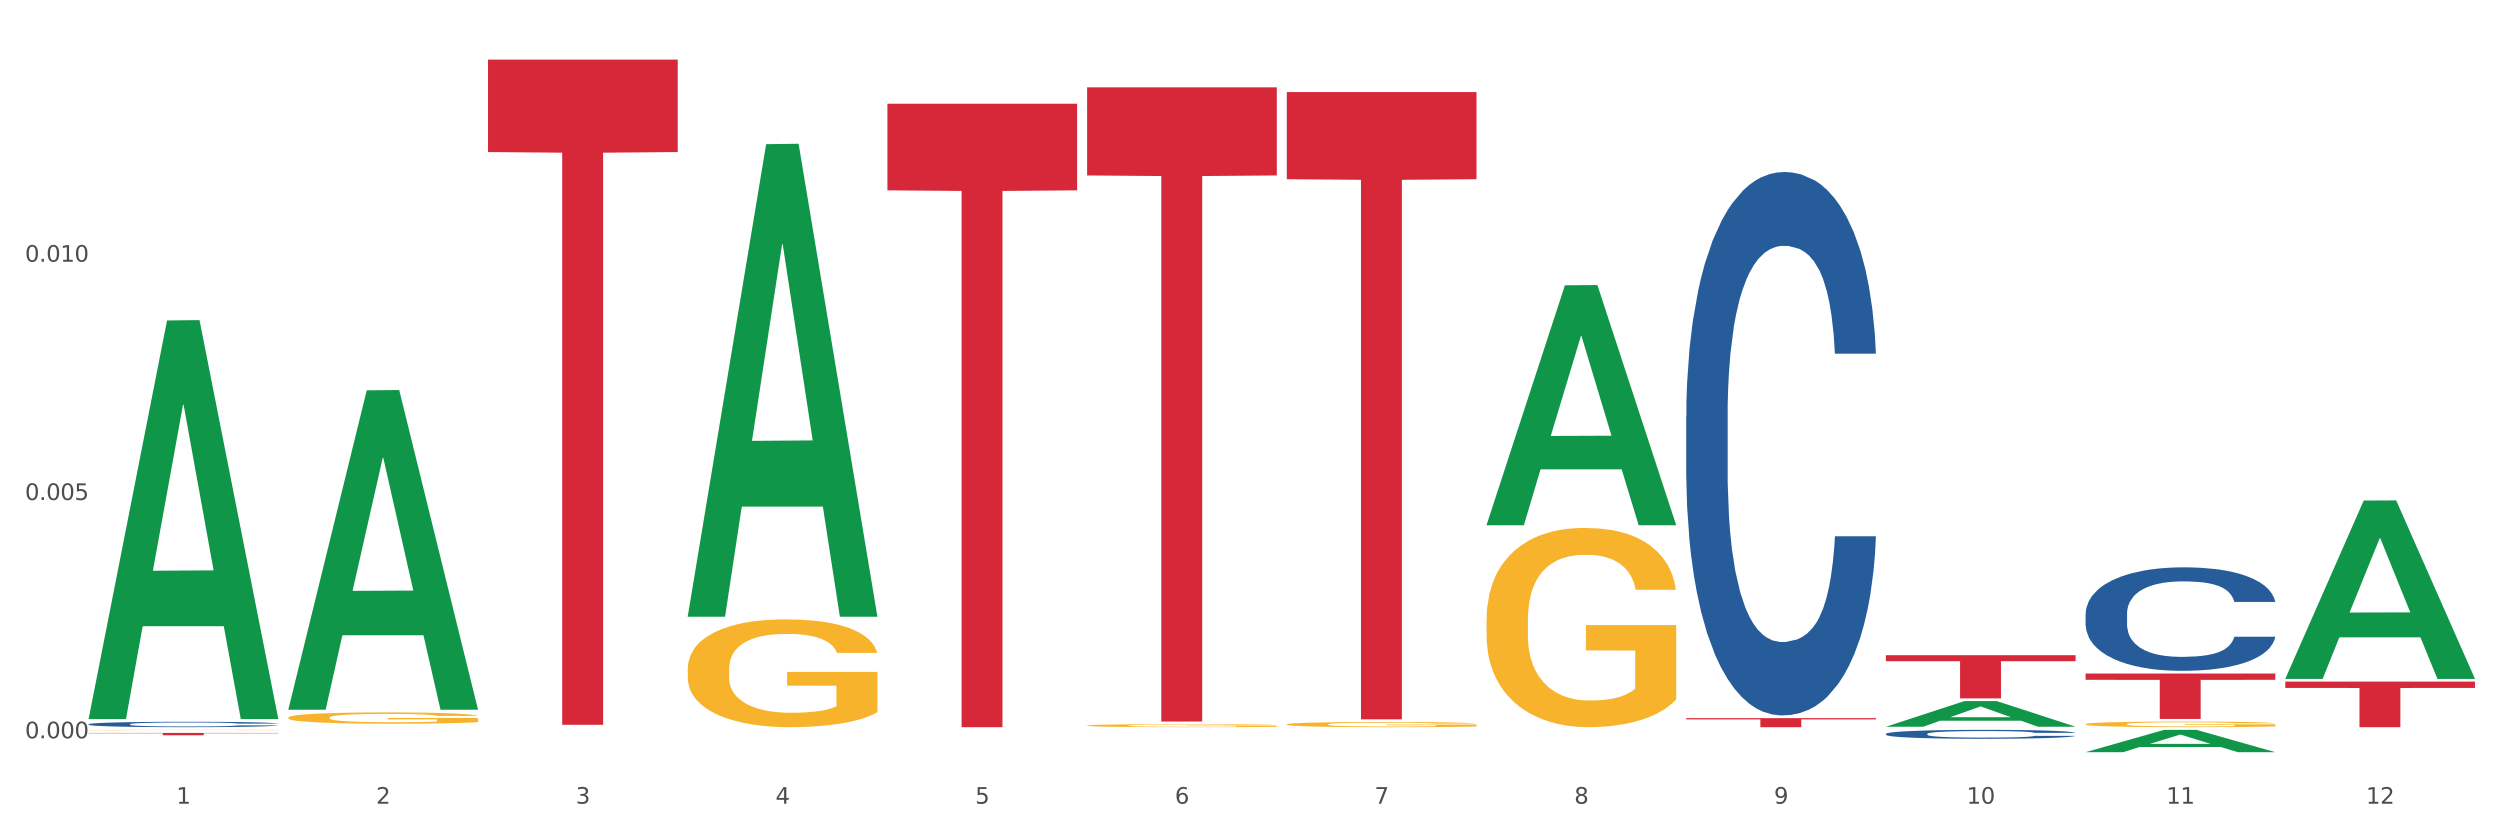 <?xml version="1.0" encoding="utf-8" standalone="no"?>
<!DOCTYPE svg PUBLIC "-//W3C//DTD SVG 1.1//EN"
  "http://www.w3.org/Graphics/SVG/1.1/DTD/svg11.dtd">
<svg xmlns:xlink="http://www.w3.org/1999/xlink" width="1080pt" height="360pt" viewBox="0 0 1080 360" xmlns="http://www.w3.org/2000/svg" version="1.1">
 <rect x="0" y="0" width="1080" height="360" fill="#333333" stroke="none"/>
 <defs>
  <style type="text/css">*{stroke-linejoin: round; stroke-linecap: butt}</style>
 </defs>
 <g id="figure_1">
  <g id="patch_1">
   <path d="M 0 360 
L 1080 360 
L 1080 0 
L 0 0 
z
" style="fill: #ffffff; stroke: #ffffff; stroke-linejoin: miter"/>
  </g>
  <g id="axes_1">
   <g id="matplotlib.axis_1">
    <g id="xtick_1">
     <g id="text_1">
      <!-- 1 -->
      <g style="fill: #4d4d4d" transform="translate(76.207 347.204) scale(0.096 -0.096)">
       <defs>
        <path id="DejaVuSans-31" d="M 794 531 
L 1825 531 
L 1825 4091 
L 703 3866 
L 703 4441 
L 1819 4666 
L 2450 4666 
L 2450 531 
L 3481 531 
L 3481 0 
L 794 0 
L 794 531 
z
" transform="scale(0.016)"/>
       </defs>
       <use xlink:href="#DejaVuSans-31"/>
      </g>
     </g>
    </g>
    <g id="xtick_2">
     <g id="text_2">
      <!-- 2 -->
      <g style="fill: #4d4d4d" transform="translate(162.476 347.204) scale(0.096 -0.096)">
       <defs>
        <path id="DejaVuSans-32" d="M 1228 531 
L 3431 531 
L 3431 0 
L 469 0 
L 469 531 
Q 828 903 1448 1529 
Q 2069 2156 2228 2338 
Q 2531 2678 2651 2914 
Q 2772 3150 2772 3378 
Q 2772 3750 2511 3984 
Q 2250 4219 1831 4219 
Q 1534 4219 1204 4116 
Q 875 4013 500 3803 
L 500 4441 
Q 881 4594 1212 4672 
Q 1544 4750 1819 4750 
Q 2544 4750 2975 4387 
Q 3406 4025 3406 3419 
Q 3406 3131 3298 2873 
Q 3191 2616 2906 2266 
Q 2828 2175 2409 1742 
Q 1991 1309 1228 531 
z
" transform="scale(0.016)"/>
       </defs>
       <use xlink:href="#DejaVuSans-32"/>
      </g>
     </g>
    </g>
    <g id="xtick_3">
     <g id="text_3">
      <!-- 3 -->
      <g style="fill: #4d4d4d" transform="translate(248.745 347.204) scale(0.096 -0.096)">
       <defs>
        <path id="DejaVuSans-33" d="M 2597 2516 
Q 3050 2419 3304 2112 
Q 3559 1806 3559 1356 
Q 3559 666 3084 287 
Q 2609 -91 1734 -91 
Q 1441 -91 1130 -33 
Q 819 25 488 141 
L 488 750 
Q 750 597 1062 519 
Q 1375 441 1716 441 
Q 2309 441 2620 675 
Q 2931 909 2931 1356 
Q 2931 1769 2642 2001 
Q 2353 2234 1838 2234 
L 1294 2234 
L 1294 2753 
L 1863 2753 
Q 2328 2753 2575 2939 
Q 2822 3125 2822 3475 
Q 2822 3834 2567 4026 
Q 2313 4219 1838 4219 
Q 1578 4219 1281 4162 
Q 984 4106 628 3988 
L 628 4550 
Q 988 4650 1302 4700 
Q 1616 4750 1894 4750 
Q 2613 4750 3031 4423 
Q 3450 4097 3450 3541 
Q 3450 3153 3228 2886 
Q 3006 2619 2597 2516 
z
" transform="scale(0.016)"/>
       </defs>
       <use xlink:href="#DejaVuSans-33"/>
      </g>
     </g>
    </g>
    <g id="xtick_4">
     <g id="text_4">
      <!-- 4 -->
      <g style="fill: #4d4d4d" transform="translate(335.014 347.204) scale(0.096 -0.096)">
       <defs>
        <path id="DejaVuSans-34" d="M 2419 4116 
L 825 1625 
L 2419 1625 
L 2419 4116 
z
M 2253 4666 
L 3047 4666 
L 3047 1625 
L 3713 1625 
L 3713 1100 
L 3047 1100 
L 3047 0 
L 2419 0 
L 2419 1100 
L 313 1100 
L 313 1709 
L 2253 4666 
z
" transform="scale(0.016)"/>
       </defs>
       <use xlink:href="#DejaVuSans-34"/>
      </g>
     </g>
    </g>
    <g id="xtick_5">
     <g id="text_5">
      <!-- 5 -->
      <g style="fill: #4d4d4d" transform="translate(421.284 347.204) scale(0.096 -0.096)">
       <defs>
        <path id="DejaVuSans-35" d="M 691 4666 
L 3169 4666 
L 3169 4134 
L 1269 4134 
L 1269 2991 
Q 1406 3038 1543 3061 
Q 1681 3084 1819 3084 
Q 2600 3084 3056 2656 
Q 3513 2228 3513 1497 
Q 3513 744 3044 326 
Q 2575 -91 1722 -91 
Q 1428 -91 1123 -41 
Q 819 9 494 109 
L 494 744 
Q 775 591 1075 516 
Q 1375 441 1709 441 
Q 2250 441 2565 725 
Q 2881 1009 2881 1497 
Q 2881 1984 2565 2268 
Q 2250 2553 1709 2553 
Q 1456 2553 1204 2497 
Q 953 2441 691 2322 
L 691 4666 
z
" transform="scale(0.016)"/>
       </defs>
       <use xlink:href="#DejaVuSans-35"/>
      </g>
     </g>
    </g>
    <g id="xtick_6">
     <g id="text_6">
      <!-- 6 -->
      <g style="fill: #4d4d4d" transform="translate(507.553 347.204) scale(0.096 -0.096)">
       <defs>
        <path id="DejaVuSans-36" d="M 2113 2584 
Q 1688 2584 1439 2293 
Q 1191 2003 1191 1497 
Q 1191 994 1439 701 
Q 1688 409 2113 409 
Q 2538 409 2786 701 
Q 3034 994 3034 1497 
Q 3034 2003 2786 2293 
Q 2538 2584 2113 2584 
z
M 3366 4563 
L 3366 3988 
Q 3128 4100 2886 4159 
Q 2644 4219 2406 4219 
Q 1781 4219 1451 3797 
Q 1122 3375 1075 2522 
Q 1259 2794 1537 2939 
Q 1816 3084 2150 3084 
Q 2853 3084 3261 2657 
Q 3669 2231 3669 1497 
Q 3669 778 3244 343 
Q 2819 -91 2113 -91 
Q 1303 -91 875 529 
Q 447 1150 447 2328 
Q 447 3434 972 4092 
Q 1497 4750 2381 4750 
Q 2619 4750 2861 4703 
Q 3103 4656 3366 4563 
z
" transform="scale(0.016)"/>
       </defs>
       <use xlink:href="#DejaVuSans-36"/>
      </g>
     </g>
    </g>
    <g id="xtick_7">
     <g id="text_7">
      <!-- 7 -->
      <g style="fill: #4d4d4d" transform="translate(593.822 347.204) scale(0.096 -0.096)">
       <defs>
        <path id="DejaVuSans-37" d="M 525 4666 
L 3525 4666 
L 3525 4397 
L 1831 0 
L 1172 0 
L 2766 4134 
L 525 4134 
L 525 4666 
z
" transform="scale(0.016)"/>
       </defs>
       <use xlink:href="#DejaVuSans-37"/>
      </g>
     </g>
    </g>
    <g id="xtick_8">
     <g id="text_8">
      <!-- 8 -->
      <g style="fill: #4d4d4d" transform="translate(680.091 347.204) scale(0.096 -0.096)">
       <defs>
        <path id="DejaVuSans-38" d="M 2034 2216 
Q 1584 2216 1326 1975 
Q 1069 1734 1069 1313 
Q 1069 891 1326 650 
Q 1584 409 2034 409 
Q 2484 409 2743 651 
Q 3003 894 3003 1313 
Q 3003 1734 2745 1975 
Q 2488 2216 2034 2216 
z
M 1403 2484 
Q 997 2584 770 2862 
Q 544 3141 544 3541 
Q 544 4100 942 4425 
Q 1341 4750 2034 4750 
Q 2731 4750 3128 4425 
Q 3525 4100 3525 3541 
Q 3525 3141 3298 2862 
Q 3072 2584 2669 2484 
Q 3125 2378 3379 2068 
Q 3634 1759 3634 1313 
Q 3634 634 3220 271 
Q 2806 -91 2034 -91 
Q 1263 -91 848 271 
Q 434 634 434 1313 
Q 434 1759 690 2068 
Q 947 2378 1403 2484 
z
M 1172 3481 
Q 1172 3119 1398 2916 
Q 1625 2713 2034 2713 
Q 2441 2713 2670 2916 
Q 2900 3119 2900 3481 
Q 2900 3844 2670 4047 
Q 2441 4250 2034 4250 
Q 1625 4250 1398 4047 
Q 1172 3844 1172 3481 
z
" transform="scale(0.016)"/>
       </defs>
       <use xlink:href="#DejaVuSans-38"/>
      </g>
     </g>
    </g>
    <g id="xtick_9">
     <g id="text_9">
      <!-- 9 -->
      <g style="fill: #4d4d4d" transform="translate(766.361 347.204) scale(0.096 -0.096)">
       <defs>
        <path id="DejaVuSans-39" d="M 703 97 
L 703 672 
Q 941 559 1184 500 
Q 1428 441 1663 441 
Q 2288 441 2617 861 
Q 2947 1281 2994 2138 
Q 2813 1869 2534 1725 
Q 2256 1581 1919 1581 
Q 1219 1581 811 2004 
Q 403 2428 403 3163 
Q 403 3881 828 4315 
Q 1253 4750 1959 4750 
Q 2769 4750 3195 4129 
Q 3622 3509 3622 2328 
Q 3622 1225 3098 567 
Q 2575 -91 1691 -91 
Q 1453 -91 1209 -44 
Q 966 3 703 97 
z
M 1959 2075 
Q 2384 2075 2632 2365 
Q 2881 2656 2881 3163 
Q 2881 3666 2632 3958 
Q 2384 4250 1959 4250 
Q 1534 4250 1286 3958 
Q 1038 3666 1038 3163 
Q 1038 2656 1286 2365 
Q 1534 2075 1959 2075 
z
" transform="scale(0.016)"/>
       </defs>
       <use xlink:href="#DejaVuSans-39"/>
      </g>
     </g>
    </g>
    <g id="xtick_10">
     <g id="text_10">
      <!-- 10 -->
      <g style="fill: #4d4d4d" transform="translate(849.576 347.204) scale(0.096 -0.096)">
       <defs>
        <path id="DejaVuSans-30" d="M 2034 4250 
Q 1547 4250 1301 3770 
Q 1056 3291 1056 2328 
Q 1056 1369 1301 889 
Q 1547 409 2034 409 
Q 2525 409 2770 889 
Q 3016 1369 3016 2328 
Q 3016 3291 2770 3770 
Q 2525 4250 2034 4250 
z
M 2034 4750 
Q 2819 4750 3233 4129 
Q 3647 3509 3647 2328 
Q 3647 1150 3233 529 
Q 2819 -91 2034 -91 
Q 1250 -91 836 529 
Q 422 1150 422 2328 
Q 422 3509 836 4129 
Q 1250 4750 2034 4750 
z
" transform="scale(0.016)"/>
       </defs>
       <use xlink:href="#DejaVuSans-31"/>
       <use xlink:href="#DejaVuSans-30" transform="translate(63.623 0)"/>
      </g>
     </g>
    </g>
    <g id="xtick_11">
     <g id="text_11">
      <!-- 11 -->
      <g style="fill: #4d4d4d" transform="translate(935.845 347.204) scale(0.096 -0.096)">
       <use xlink:href="#DejaVuSans-31"/>
       <use xlink:href="#DejaVuSans-31" transform="translate(63.623 0)"/>
      </g>
     </g>
    </g>
    <g id="xtick_12">
     <g id="text_12">
      <!-- 12 -->
      <g style="fill: #4d4d4d" transform="translate(1022.114 347.204) scale(0.096 -0.096)">
       <use xlink:href="#DejaVuSans-31"/>
       <use xlink:href="#DejaVuSans-32" transform="translate(63.623 0)"/>
      </g>
     </g>
    </g>
    <g id="xtick_13"/>
    <g id="xtick_14"/>
    <g id="xtick_15"/>
    <g id="xtick_16"/>
    <g id="xtick_17"/>
    <g id="xtick_18"/>
    <g id="xtick_19"/>
    <g id="xtick_20"/>
    <g id="xtick_21"/>
    <g id="xtick_22"/>
    <g id="xtick_23"/>
   </g>
   <g id="matplotlib.axis_2">
    <g id="ytick_1">
     <g id="text_13">
      <!-- 0.000 -->
      <g style="fill: #4d4d4d" transform="translate(10.8 318.946) scale(0.096 -0.096)">
       <defs>
        <path id="DejaVuSans-2e" d="M 684 794 
L 1344 794 
L 1344 0 
L 684 0 
L 684 794 
z
" transform="scale(0.016)"/>
       </defs>
       <use xlink:href="#DejaVuSans-30"/>
       <use xlink:href="#DejaVuSans-2e" transform="translate(63.623 0)"/>
       <use xlink:href="#DejaVuSans-30" transform="translate(95.41 0)"/>
       <use xlink:href="#DejaVuSans-30" transform="translate(159.033 0)"/>
       <use xlink:href="#DejaVuSans-30" transform="translate(222.656 0)"/>
      </g>
     </g>
    </g>
    <g id="ytick_2">
     <g id="text_14">
      <!-- 0.005 -->
      <g style="fill: #4d4d4d" transform="translate(10.8 216.002) scale(0.096 -0.096)">
       <use xlink:href="#DejaVuSans-30"/>
       <use xlink:href="#DejaVuSans-2e" transform="translate(63.623 0)"/>
       <use xlink:href="#DejaVuSans-30" transform="translate(95.41 0)"/>
       <use xlink:href="#DejaVuSans-30" transform="translate(159.033 0)"/>
       <use xlink:href="#DejaVuSans-35" transform="translate(222.656 0)"/>
      </g>
     </g>
    </g>
    <g id="ytick_3">
     <g id="text_15">
      <!-- 0.010 -->
      <g style="fill: #4d4d4d" transform="translate(10.8 113.059) scale(0.096 -0.096)">
       <use xlink:href="#DejaVuSans-30"/>
       <use xlink:href="#DejaVuSans-2e" transform="translate(63.623 0)"/>
       <use xlink:href="#DejaVuSans-30" transform="translate(95.41 0)"/>
       <use xlink:href="#DejaVuSans-31" transform="translate(159.033 0)"/>
       <use xlink:href="#DejaVuSans-30" transform="translate(222.656 0)"/>
      </g>
     </g>
    </g>
    <g id="ytick_4"/>
    <g id="ytick_5"/>
    <g id="ytick_6"/>
   </g>
   <g id="PolyCollection_1">
    <path d="M 38.283 310.326 
L 38.367 310.165 
L 72.164 138.439 
L 86.189 138.277 
L 120.239 310.65 
L 104.017 310.65 
L 96.666 270.511 
L 61.771 270.511 
L 61.518 271.158 
L 54.421 310.65 
L 38.283 310.65 
L 38.283 310.326 
L 66.165 246.557 
L 92.272 246.395 
L 79.345 175.018 
L 79.176 174.694 
L 79.007 175.18 
L 66.08 246.395 
L 66.165 246.557 
L 38.283 310.326 
z
" clip-path="url(#pb8cfdb3054)" style="fill: #109648"/>
    <path d="M 728.437 179.791 
L 728.534 179.576 
L 728.534 173.573 
L 728.824 165.426 
L 729.89 150.418 
L 731.246 139.055 
L 733.571 125.762 
L 734.83 120.188 
L 736.477 113.97 
L 739.868 103.893 
L 743.743 95.318 
L 746.455 90.601 
L 748.49 87.599 
L 753.043 82.239 
L 755.658 79.881 
L 758.371 77.951 
L 760.696 76.665 
L 764.571 75.164 
L 767.671 74.521 
L 771.255 74.306 
L 774.258 74.521 
L 778.23 75.378 
L 784.043 77.951 
L 786.271 79.452 
L 789.274 82.025 
L 792.374 85.455 
L 794.892 88.886 
L 797.799 93.817 
L 800.802 100.249 
L 803.708 108.396 
L 805.742 115.9 
L 807.389 123.833 
L 808.842 133.48 
L 809.908 143.986 
L 810.392 152.776 
L 792.664 152.776 
L 792.18 144.844 
L 791.211 136.268 
L 790.243 130.479 
L 789.177 125.762 
L 787.53 120.402 
L 786.077 116.972 
L 783.655 112.898 
L 781.427 110.325 
L 779.586 108.825 
L 777.358 107.538 
L 772.611 106.252 
L 769.221 106.252 
L 767.09 106.681 
L 764.474 107.753 
L 762.246 109.253 
L 759.63 111.826 
L 757.596 114.613 
L 755.561 118.258 
L 754.399 120.831 
L 752.655 125.548 
L 751.493 129.407 
L 749.943 136.053 
L 749.071 140.77 
L 747.521 152.991 
L 746.843 161.996 
L 746.552 168.213 
L 746.358 175.074 
L 746.358 208.52 
L 746.94 223.528 
L 747.424 229.96 
L 748.199 237.249 
L 749.652 246.683 
L 751.783 255.902 
L 754.011 262.549 
L 755.852 266.622 
L 757.596 269.624 
L 759.34 271.982 
L 761.471 274.126 
L 763.215 275.412 
L 765.83 276.699 
L 768.93 277.342 
L 771.352 277.342 
L 776.293 276.27 
L 778.521 275.198 
L 780.652 273.697 
L 782.977 271.339 
L 784.818 268.766 
L 785.883 266.837 
L 787.627 262.763 
L 788.983 258.475 
L 790.146 253.544 
L 790.921 249.256 
L 791.793 242.824 
L 792.471 235.534 
L 792.664 231.675 
L 810.392 231.675 
L 810.005 239.393 
L 809.327 246.897 
L 807.971 256.974 
L 806.905 262.763 
L 805.258 269.838 
L 803.514 275.841 
L 801.092 282.488 
L 798.864 287.419 
L 796.539 291.707 
L 794.021 295.566 
L 789.468 300.926 
L 787.821 302.427 
L 784.333 305 
L 781.621 306.5 
L 777.649 308.001 
L 773.58 308.859 
L 769.318 309.073 
L 765.54 308.644 
L 761.374 307.358 
L 758.758 306.072 
L 755.852 304.142 
L 752.461 301.14 
L 749.265 297.496 
L 746.262 293.208 
L 743.452 288.276 
L 740.837 282.702 
L 737.446 273.483 
L 734.927 264.478 
L 733.087 256.117 
L 731.827 249.041 
L 730.568 240.037 
L 729.89 233.819 
L 728.824 218.811 
L 728.437 204.875 
L 728.437 179.791 
z
" clip-path="url(#pb8cfdb3054)" style="fill: #255c99"/>
    <path d="M 814.706 317.032 
L 814.803 317.028 
L 814.803 316.93 
L 815.093 316.796 
L 816.159 316.549 
L 817.515 316.362 
L 819.84 316.144 
L 821.1 316.052 
L 822.746 315.95 
L 826.137 315.785 
L 830.012 315.644 
L 832.724 315.566 
L 834.759 315.517 
L 839.312 315.429 
L 841.928 315.39 
L 844.64 315.358 
L 846.965 315.337 
L 850.84 315.312 
L 853.94 315.302 
L 857.524 315.298 
L 860.527 315.302 
L 864.499 315.316 
L 870.312 315.358 
L 872.54 315.383 
L 875.543 315.425 
L 878.643 315.482 
L 881.162 315.538 
L 884.068 315.619 
L 887.071 315.725 
L 889.977 315.859 
L 892.012 315.982 
L 893.658 316.112 
L 895.112 316.271 
L 896.177 316.443 
L 896.662 316.588 
L 878.934 316.588 
L 878.449 316.457 
L 877.48 316.317 
L 876.512 316.221 
L 875.446 316.144 
L 873.799 316.056 
L 872.346 315.999 
L 869.924 315.933 
L 867.696 315.89 
L 865.856 315.866 
L 863.627 315.844 
L 858.881 315.823 
L 855.49 315.823 
L 853.359 315.83 
L 850.743 315.848 
L 848.515 315.873 
L 845.899 315.915 
L 843.865 315.961 
L 841.831 316.021 
L 840.668 316.063 
L 838.924 316.14 
L 837.762 316.204 
L 836.212 316.313 
L 835.34 316.391 
L 833.79 316.591 
L 833.112 316.739 
L 832.821 316.842 
L 832.628 316.954 
L 832.628 317.504 
L 833.209 317.751 
L 833.693 317.856 
L 834.468 317.976 
L 835.921 318.131 
L 838.053 318.283 
L 840.281 318.392 
L 842.121 318.459 
L 843.865 318.508 
L 845.609 318.547 
L 847.74 318.582 
L 849.484 318.603 
L 852.099 318.624 
L 855.199 318.635 
L 857.621 318.635 
L 862.562 318.617 
L 864.79 318.6 
L 866.921 318.575 
L 869.246 318.536 
L 871.087 318.494 
L 872.152 318.462 
L 873.896 318.395 
L 875.252 318.325 
L 876.415 318.244 
L 877.19 318.173 
L 878.062 318.068 
L 878.74 317.948 
L 878.934 317.884 
L 896.662 317.884 
L 896.274 318.011 
L 895.596 318.135 
L 894.24 318.3 
L 893.174 318.395 
L 891.527 318.512 
L 889.784 318.61 
L 887.362 318.719 
L 885.134 318.8 
L 882.809 318.871 
L 880.29 318.934 
L 875.737 319.022 
L 874.09 319.047 
L 870.602 319.089 
L 867.89 319.114 
L 863.918 319.139 
L 859.849 319.153 
L 855.587 319.156 
L 851.809 319.149 
L 847.643 319.128 
L 845.028 319.107 
L 842.121 319.075 
L 838.731 319.026 
L 835.534 318.966 
L 832.531 318.896 
L 829.721 318.815 
L 827.106 318.723 
L 823.715 318.571 
L 821.196 318.423 
L 819.356 318.286 
L 818.096 318.17 
L 816.837 318.022 
L 816.159 317.92 
L 815.093 317.673 
L 814.706 317.444 
L 814.706 317.032 
z
" clip-path="url(#pb8cfdb3054)" style="fill: #255c99"/>
    <path d="M 900.975 265.177 
L 901.072 265.136 
L 901.072 263.993 
L 901.363 262.441 
L 902.428 259.583 
L 903.784 257.419 
L 906.109 254.887 
L 907.369 253.825 
L 909.016 252.641 
L 912.406 250.722 
L 916.281 249.089 
L 918.994 248.191 
L 921.028 247.619 
L 925.581 246.598 
L 928.197 246.149 
L 930.909 245.782 
L 933.234 245.537 
L 937.109 245.251 
L 940.209 245.128 
L 943.794 245.087 
L 946.797 245.128 
L 950.768 245.292 
L 956.581 245.782 
L 958.809 246.067 
L 961.812 246.557 
L 964.912 247.211 
L 967.431 247.864 
L 970.337 248.803 
L 973.34 250.028 
L 976.246 251.58 
L 978.281 253.009 
L 979.928 254.52 
L 981.381 256.357 
L 982.446 258.358 
L 982.931 260.032 
L 965.203 260.032 
L 964.718 258.521 
L 963.75 256.888 
L 962.781 255.785 
L 961.715 254.887 
L 960.068 253.866 
L 958.615 253.213 
L 956.193 252.437 
L 953.965 251.947 
L 952.125 251.661 
L 949.897 251.416 
L 945.15 251.171 
L 941.759 251.171 
L 939.628 251.253 
L 937.012 251.457 
L 934.784 251.743 
L 932.169 252.233 
L 930.134 252.764 
L 928.1 253.458 
L 926.937 253.948 
L 925.194 254.846 
L 924.031 255.581 
L 922.481 256.847 
L 921.609 257.745 
L 920.059 260.073 
L 919.381 261.788 
L 919.091 262.972 
L 918.897 264.278 
L 918.897 270.648 
L 919.478 273.506 
L 919.962 274.731 
L 920.737 276.12 
L 922.191 277.916 
L 924.322 279.672 
L 926.55 280.938 
L 928.391 281.714 
L 930.134 282.285 
L 931.878 282.734 
L 934.009 283.143 
L 935.753 283.388 
L 938.369 283.633 
L 941.469 283.755 
L 943.89 283.755 
L 948.831 283.551 
L 951.059 283.347 
L 953.19 283.061 
L 955.515 282.612 
L 957.356 282.122 
L 958.422 281.754 
L 960.165 280.979 
L 961.522 280.162 
L 962.684 279.223 
L 963.459 278.406 
L 964.331 277.181 
L 965.009 275.793 
L 965.203 275.058 
L 982.931 275.058 
L 982.543 276.528 
L 981.865 277.957 
L 980.509 279.876 
L 979.443 280.979 
L 977.796 282.326 
L 976.053 283.469 
L 973.631 284.735 
L 971.403 285.674 
L 969.078 286.491 
L 966.559 287.226 
L 962.006 288.247 
L 960.359 288.533 
L 956.872 289.022 
L 954.159 289.308 
L 950.187 289.594 
L 946.119 289.757 
L 941.856 289.798 
L 938.078 289.717 
L 933.912 289.472 
L 931.297 289.227 
L 928.391 288.859 
L 925 288.288 
L 921.803 287.593 
L 918.8 286.777 
L 915.991 285.838 
L 913.375 284.776 
L 909.984 283.02 
L 907.466 281.305 
L 905.625 279.713 
L 904.366 278.365 
L 903.106 276.65 
L 902.428 275.466 
L 901.363 272.608 
L 900.975 269.954 
L 900.975 265.177 
z
" clip-path="url(#pb8cfdb3054)" style="fill: #255c99"/>
    <path d="M 987.244 294.449 
L 1069.2 294.449 
L 1069.2 297.185 
L 1036.961 297.204 
L 1036.961 314.14 
L 1019.289 314.14 
L 1019.289 297.204 
L 987.244 297.185 
L 987.244 294.467 
L 987.244 294.449 
z
" clip-path="url(#pb8cfdb3054)" style="fill: #d62839"/>
    <path d="M 900.975 290.956 
L 982.931 290.956 
L 982.931 293.681 
L 950.692 293.7 
L 950.692 310.565 
L 933.019 310.565 
L 933.019 293.7 
L 900.975 293.681 
L 900.975 290.975 
L 900.975 290.956 
z
" clip-path="url(#pb8cfdb3054)" style="fill: #d62839"/>
    <path d="M 814.706 283.032 
L 896.662 283.032 
L 896.662 285.627 
L 864.423 285.645 
L 864.423 301.707 
L 846.75 301.707 
L 846.75 285.645 
L 814.706 285.627 
L 814.706 283.049 
L 814.706 283.032 
z
" clip-path="url(#pb8cfdb3054)" style="fill: #d62839"/>
    <path d="M 728.437 310.231 
L 810.392 310.231 
L 810.392 310.774 
L 778.154 310.778 
L 778.154 314.14 
L 760.481 314.14 
L 760.481 310.778 
L 728.437 310.774 
L 728.437 310.235 
L 728.437 310.231 
z
" clip-path="url(#pb8cfdb3054)" style="fill: #d62839"/>
    <path d="M 555.898 39.765 
L 637.854 39.765 
L 637.854 77.423 
L 605.615 77.678 
L 605.615 310.751 
L 587.943 310.751 
L 587.943 77.678 
L 555.898 77.423 
L 555.898 40.02 
L 555.898 39.765 
z
" clip-path="url(#pb8cfdb3054)" style="fill: #d62839"/>
    <path d="M 469.629 37.718 
L 551.585 37.718 
L 551.585 75.791 
L 519.346 76.048 
L 519.346 311.69 
L 501.673 311.69 
L 501.673 76.048 
L 469.629 75.791 
L 469.629 37.975 
L 469.629 37.718 
z
" clip-path="url(#pb8cfdb3054)" style="fill: #d62839"/>
    <path d="M 383.36 44.801 
L 465.316 44.801 
L 465.316 82.23 
L 433.077 82.483 
L 433.077 314.14 
L 415.404 314.14 
L 415.404 82.483 
L 383.36 82.23 
L 383.36 45.054 
L 383.36 44.801 
z
" clip-path="url(#pb8cfdb3054)" style="fill: #d62839"/>
    <path d="M 210.821 25.759 
L 292.777 25.759 
L 292.777 65.69 
L 260.539 65.96 
L 260.539 313.1 
L 242.866 313.1 
L 242.866 65.96 
L 210.821 65.69 
L 210.821 26.029 
L 210.821 25.759 
z
" clip-path="url(#pb8cfdb3054)" style="fill: #d62839"/>
    <path d="M 38.283 316.626 
L 120.239 316.626 
L 120.239 316.765 
L 88 316.766 
L 88 317.63 
L 70.327 317.63 
L 70.327 316.766 
L 38.283 316.765 
L 38.283 316.627 
L 38.283 316.626 
z
" clip-path="url(#pb8cfdb3054)" style="fill: #d62839"/>
    <path d="M 900.975 312.84 
L 901.072 312.838 
L 901.072 312.758 
L 901.265 312.69 
L 902.233 312.524 
L 903.684 312.387 
L 904.749 312.314 
L 905.813 312.255 
L 907.071 312.195 
L 908.619 312.133 
L 911.425 312.043 
L 913.167 311.997 
L 915.296 311.948 
L 919.166 311.877 
L 921.972 311.838 
L 924.875 311.804 
L 929.616 311.765 
L 932.712 311.747 
L 936.002 311.734 
L 939.969 311.725 
L 942.969 311.723 
L 949.549 311.729 
L 955.161 311.749 
L 957.87 311.765 
L 961.353 311.791 
L 963.192 311.809 
L 966.191 311.844 
L 969.288 311.891 
L 971.416 311.93 
L 974.609 312.005 
L 977.028 312.08 
L 979.254 312.173 
L 980.415 312.237 
L 981.286 312.297 
L 982.06 312.365 
L 982.834 312.473 
L 965.417 312.473 
L 964.74 312.396 
L 963.676 312.323 
L 962.127 312.253 
L 960.773 312.208 
L 958.451 312.153 
L 956.322 312.118 
L 954.096 312.091 
L 951.387 312.069 
L 949.258 312.058 
L 946.259 312.05 
L 940.356 312.052 
L 936.389 312.069 
L 933.68 312.091 
L 931.938 312.111 
L 930.39 312.133 
L 928.648 312.164 
L 926.616 312.211 
L 925.165 312.253 
L 923.714 312.306 
L 922.553 312.359 
L 921.488 312.42 
L 920.617 312.487 
L 919.94 312.555 
L 919.359 312.639 
L 918.876 312.778 
L 918.876 313.081 
L 919.069 313.149 
L 919.553 313.239 
L 920.134 313.308 
L 921.101 313.39 
L 921.972 313.445 
L 923.617 313.524 
L 925.455 313.59 
L 926.907 313.632 
L 928.358 313.668 
L 930.874 313.716 
L 933.68 313.756 
L 936.099 313.78 
L 939.389 313.802 
L 941.614 313.811 
L 943.549 313.816 
L 948.291 313.816 
L 951.677 313.809 
L 955.451 313.794 
L 958.354 313.774 
L 960.773 313.749 
L 963.482 313.71 
L 965.224 313.672 
L 965.224 313.211 
L 943.937 313.209 
L 943.937 312.902 
L 982.931 312.902 
L 982.931 313.802 
L 981.286 313.849 
L 979.447 313.891 
L 977.512 313.928 
L 974.609 313.975 
L 971.126 314.019 
L 968.03 314.05 
L 964.74 314.076 
L 960.87 314.1 
L 955.838 314.123 
L 952.742 314.131 
L 948.871 314.138 
L 944.324 314.14 
L 940.356 314.136 
L 936.486 314.125 
L 932.422 314.105 
L 928.455 314.076 
L 925.455 314.047 
L 922.456 314.012 
L 919.263 313.966 
L 916.747 313.922 
L 914.812 313.882 
L 912.683 313.831 
L 910.361 313.765 
L 908.619 313.705 
L 907.071 313.643 
L 905.426 313.564 
L 904.265 313.496 
L 903.104 313.409 
L 902.426 313.345 
L 901.652 313.246 
L 901.072 313.107 
L 900.975 312.84 
z
" clip-path="url(#pb8cfdb3054)" style="fill: #f7b32b"/>
    <path d="M 642.167 267.841 
L 642.264 267.763 
L 642.264 264.933 
L 642.458 262.496 
L 643.425 256.601 
L 644.877 251.727 
L 645.941 249.133 
L 647.005 247.011 
L 648.263 244.889 
L 649.811 242.688 
L 652.618 239.465 
L 654.359 237.814 
L 656.488 236.085 
L 660.358 233.569 
L 663.164 232.155 
L 666.067 230.975 
L 670.808 229.561 
L 673.905 228.932 
L 677.195 228.46 
L 681.162 228.146 
L 684.161 228.067 
L 690.741 228.303 
L 696.353 229.01 
L 699.062 229.561 
L 702.546 230.504 
L 704.384 231.133 
L 707.384 232.39 
L 710.48 234.041 
L 712.609 235.456 
L 715.802 238.129 
L 718.221 240.801 
L 720.446 244.103 
L 721.607 246.382 
L 722.478 248.504 
L 723.252 250.941 
L 724.026 254.793 
L 706.61 254.793 
L 705.932 252.042 
L 704.868 249.448 
L 703.32 246.932 
L 701.965 245.36 
L 699.643 243.395 
L 697.514 242.137 
L 695.289 241.194 
L 692.579 240.408 
L 690.451 240.015 
L 687.451 239.701 
L 681.549 239.779 
L 677.582 240.408 
L 674.872 241.194 
L 673.131 241.902 
L 671.582 242.688 
L 669.841 243.788 
L 667.809 245.439 
L 666.357 246.932 
L 664.906 248.819 
L 663.745 250.705 
L 662.681 252.906 
L 661.81 255.265 
L 661.132 257.701 
L 660.552 260.688 
L 660.068 265.641 
L 660.068 276.409 
L 660.262 278.846 
L 660.745 282.069 
L 661.326 284.506 
L 662.294 287.414 
L 663.164 289.379 
L 664.809 292.209 
L 666.648 294.567 
L 668.099 296.061 
L 669.551 297.319 
L 672.066 299.048 
L 674.872 300.463 
L 677.291 301.327 
L 680.581 302.114 
L 682.807 302.428 
L 684.742 302.585 
L 689.483 302.585 
L 692.87 302.349 
L 696.643 301.799 
L 699.546 301.092 
L 701.965 300.227 
L 704.674 298.812 
L 706.416 297.476 
L 706.416 281.047 
L 685.129 280.969 
L 685.129 270.042 
L 724.123 270.042 
L 724.123 302.114 
L 722.478 303.764 
L 720.64 305.258 
L 718.705 306.594 
L 715.802 308.245 
L 712.318 309.817 
L 709.222 310.917 
L 705.932 311.861 
L 702.062 312.725 
L 697.03 313.511 
L 693.934 313.826 
L 690.064 314.062 
L 685.516 314.14 
L 681.549 313.983 
L 677.678 313.59 
L 673.614 312.883 
L 669.647 311.861 
L 666.648 310.839 
L 663.648 309.581 
L 660.455 307.93 
L 657.939 306.358 
L 656.004 304.943 
L 653.875 303.135 
L 651.553 300.777 
L 649.811 298.655 
L 648.263 296.454 
L 646.618 293.624 
L 645.457 291.187 
L 644.296 288.122 
L 643.619 285.842 
L 642.845 282.305 
L 642.264 277.353 
L 642.167 267.841 
z
" clip-path="url(#pb8cfdb3054)" style="fill: #f7b32b"/>
    <path d="M 555.898 312.94 
L 555.995 312.938 
L 555.995 312.865 
L 556.189 312.802 
L 557.156 312.649 
L 558.608 312.523 
L 559.672 312.455 
L 560.736 312.4 
L 561.994 312.345 
L 563.542 312.288 
L 566.348 312.205 
L 568.09 312.162 
L 570.219 312.117 
L 574.089 312.052 
L 576.895 312.015 
L 579.798 311.985 
L 584.539 311.948 
L 587.636 311.932 
L 590.925 311.92 
L 594.893 311.911 
L 597.892 311.909 
L 604.472 311.916 
L 610.084 311.934 
L 612.793 311.948 
L 616.276 311.973 
L 618.115 311.989 
L 621.114 312.021 
L 624.211 312.064 
L 626.34 312.101 
L 629.533 312.17 
L 631.952 312.239 
L 634.177 312.325 
L 635.338 312.384 
L 636.209 312.439 
L 636.983 312.502 
L 637.757 312.602 
L 620.34 312.602 
L 619.663 312.531 
L 618.599 312.464 
L 617.051 312.398 
L 615.696 312.358 
L 613.374 312.307 
L 611.245 312.274 
L 609.019 312.25 
L 606.31 312.229 
L 604.181 312.219 
L 601.182 312.211 
L 595.28 312.213 
L 591.312 312.229 
L 588.603 312.25 
L 586.861 312.268 
L 585.313 312.288 
L 583.572 312.317 
L 581.54 312.36 
L 580.088 312.398 
L 578.637 312.447 
L 577.476 312.496 
L 576.411 312.553 
L 575.541 312.614 
L 574.863 312.677 
L 574.283 312.755 
L 573.799 312.883 
L 573.799 313.162 
L 573.992 313.225 
L 574.476 313.309 
L 575.057 313.372 
L 576.024 313.448 
L 576.895 313.498 
L 578.54 313.572 
L 580.379 313.633 
L 581.83 313.672 
L 583.281 313.704 
L 585.797 313.749 
L 588.603 313.786 
L 591.022 313.808 
L 594.312 313.828 
L 596.537 313.837 
L 598.473 313.841 
L 603.214 313.841 
L 606.6 313.835 
L 610.374 313.82 
L 613.277 313.802 
L 615.696 313.78 
L 618.405 313.743 
L 620.147 313.708 
L 620.147 313.283 
L 598.86 313.28 
L 598.86 312.997 
L 637.854 312.997 
L 637.854 313.828 
L 636.209 313.871 
L 634.371 313.91 
L 632.435 313.945 
L 629.533 313.987 
L 626.049 314.028 
L 622.953 314.057 
L 619.663 314.081 
L 615.793 314.104 
L 610.761 314.124 
L 607.665 314.132 
L 603.794 314.138 
L 599.247 314.14 
L 595.28 314.136 
L 591.409 314.126 
L 587.345 314.108 
L 583.378 314.081 
L 580.379 314.055 
L 577.379 314.022 
L 574.186 313.979 
L 571.67 313.939 
L 569.735 313.902 
L 567.606 313.855 
L 565.284 313.794 
L 563.542 313.739 
L 561.994 313.682 
L 560.349 313.608 
L 559.188 313.545 
L 558.027 313.466 
L 557.35 313.407 
L 556.576 313.315 
L 555.995 313.187 
L 555.898 312.94 
z
" clip-path="url(#pb8cfdb3054)" style="fill: #f7b32b"/>
    <path d="M 469.629 313.445 
L 469.726 313.444 
L 469.726 313.402 
L 469.919 313.365 
L 470.887 313.276 
L 472.338 313.203 
L 473.403 313.164 
L 474.467 313.133 
L 475.725 313.101 
L 477.273 313.068 
L 480.079 313.019 
L 481.821 312.994 
L 483.95 312.969 
L 487.82 312.931 
L 490.626 312.91 
L 493.529 312.892 
L 498.27 312.871 
L 501.366 312.861 
L 504.656 312.854 
L 508.623 312.849 
L 511.623 312.848 
L 518.203 312.852 
L 523.815 312.862 
L 526.524 312.871 
L 530.007 312.885 
L 531.846 312.894 
L 534.845 312.913 
L 537.942 312.938 
L 540.07 312.959 
L 543.263 312.999 
L 545.682 313.039 
L 547.908 313.089 
L 549.069 313.123 
L 549.94 313.155 
L 550.714 313.192 
L 551.488 313.249 
L 534.071 313.249 
L 533.394 313.208 
L 532.33 313.169 
L 530.781 313.131 
L 529.427 313.108 
L 527.104 313.078 
L 524.976 313.059 
L 522.75 313.045 
L 520.041 313.033 
L 517.912 313.028 
L 514.913 313.023 
L 509.01 313.024 
L 505.043 313.033 
L 502.334 313.045 
L 500.592 313.056 
L 499.044 313.068 
L 497.302 313.084 
L 495.27 313.109 
L 493.819 313.131 
L 492.368 313.16 
L 491.207 313.188 
L 490.142 313.221 
L 489.271 313.256 
L 488.594 313.293 
L 488.013 313.338 
L 487.53 313.412 
L 487.53 313.574 
L 487.723 313.61 
L 488.207 313.659 
L 488.788 313.695 
L 489.755 313.739 
L 490.626 313.769 
L 492.271 313.811 
L 494.109 313.846 
L 495.561 313.869 
L 497.012 313.888 
L 499.528 313.914 
L 502.334 313.935 
L 504.753 313.948 
L 508.043 313.96 
L 510.268 313.964 
L 512.203 313.967 
L 516.945 313.967 
L 520.331 313.963 
L 524.105 313.955 
L 527.008 313.944 
L 529.427 313.931 
L 532.136 313.91 
L 533.878 313.89 
L 533.878 313.643 
L 512.59 313.642 
L 512.59 313.478 
L 551.585 313.478 
L 551.585 313.96 
L 549.94 313.984 
L 548.101 314.007 
L 546.166 314.027 
L 543.263 314.052 
L 539.78 314.075 
L 536.684 314.092 
L 533.394 314.106 
L 529.523 314.119 
L 524.492 314.131 
L 521.396 314.135 
L 517.525 314.139 
L 512.978 314.14 
L 509.01 314.138 
L 505.14 314.132 
L 501.076 314.121 
L 497.109 314.106 
L 494.109 314.091 
L 491.11 314.072 
L 487.917 314.047 
L 485.401 314.023 
L 483.466 314.002 
L 481.337 313.975 
L 479.015 313.94 
L 477.273 313.908 
L 475.725 313.875 
L 474.08 313.832 
L 472.919 313.796 
L 471.758 313.75 
L 471.08 313.715 
L 470.306 313.662 
L 469.726 313.588 
L 469.629 313.445 
z
" clip-path="url(#pb8cfdb3054)" style="fill: #f7b32b"/>
    <path d="M 297.091 289.097 
L 297.187 289.054 
L 297.187 287.524 
L 297.381 286.206 
L 298.348 283.017 
L 299.8 280.381 
L 300.864 278.977 
L 301.929 277.829 
L 303.186 276.681 
L 304.735 275.491 
L 307.541 273.748 
L 309.282 272.855 
L 311.411 271.919 
L 315.282 270.559 
L 318.088 269.793 
L 320.99 269.156 
L 325.732 268.39 
L 328.828 268.05 
L 332.118 267.795 
L 336.085 267.625 
L 339.084 267.582 
L 345.664 267.71 
L 351.276 268.093 
L 353.986 268.39 
L 357.469 268.901 
L 359.307 269.241 
L 362.307 269.921 
L 365.403 270.814 
L 367.532 271.579 
L 370.725 273.025 
L 373.144 274.47 
L 375.369 276.256 
L 376.531 277.489 
L 377.401 278.637 
L 378.176 279.955 
L 378.95 282.039 
L 361.533 282.039 
L 360.855 280.551 
L 359.791 279.147 
L 358.243 277.787 
L 356.888 276.937 
L 354.566 275.874 
L 352.437 275.193 
L 350.212 274.683 
L 347.503 274.258 
L 345.374 274.045 
L 342.374 273.875 
L 336.472 273.918 
L 332.505 274.258 
L 329.796 274.683 
L 328.054 275.066 
L 326.506 275.491 
L 324.764 276.086 
L 322.732 276.979 
L 321.281 277.787 
L 319.829 278.807 
L 318.668 279.828 
L 317.604 281.018 
L 316.733 282.294 
L 316.056 283.612 
L 315.475 285.228 
L 314.991 287.906 
L 314.991 293.731 
L 315.185 295.049 
L 315.669 296.793 
L 316.249 298.111 
L 317.217 299.684 
L 318.088 300.747 
L 319.732 302.278 
L 321.571 303.553 
L 323.022 304.361 
L 324.474 305.041 
L 326.989 305.977 
L 329.796 306.742 
L 332.215 307.21 
L 335.504 307.635 
L 337.73 307.805 
L 339.665 307.89 
L 344.406 307.89 
L 347.793 307.762 
L 351.567 307.465 
L 354.469 307.082 
L 356.888 306.614 
L 359.598 305.849 
L 361.339 305.126 
L 361.339 296.24 
L 340.052 296.197 
L 340.052 290.287 
L 379.046 290.287 
L 379.046 307.635 
L 377.401 308.528 
L 375.563 309.336 
L 373.628 310.058 
L 370.725 310.951 
L 367.242 311.802 
L 364.145 312.397 
L 360.855 312.907 
L 356.985 313.375 
L 351.954 313.8 
L 348.857 313.97 
L 344.987 314.098 
L 340.439 314.14 
L 336.472 314.055 
L 332.602 313.843 
L 328.538 313.46 
L 324.57 312.907 
L 321.571 312.354 
L 318.571 311.674 
L 315.378 310.781 
L 312.863 309.931 
L 310.927 309.166 
L 308.799 308.188 
L 306.476 306.912 
L 304.735 305.764 
L 303.186 304.574 
L 301.542 303.043 
L 300.38 301.725 
L 299.219 300.067 
L 298.542 298.834 
L 297.768 296.92 
L 297.187 294.242 
L 297.091 289.097 
z
" clip-path="url(#pb8cfdb3054)" style="fill: #f7b32b"/>
    <path d="M 38.283 312.856 
L 38.38 312.854 
L 38.38 312.794 
L 38.67 312.713 
L 39.736 312.564 
L 41.092 312.451 
L 43.417 312.319 
L 44.677 312.264 
L 46.324 312.202 
L 49.714 312.102 
L 53.589 312.017 
L 56.302 311.97 
L 58.336 311.94 
L 62.889 311.887 
L 65.505 311.864 
L 68.217 311.845 
L 70.542 311.832 
L 74.417 311.817 
L 77.517 311.81 
L 81.101 311.808 
L 84.105 311.81 
L 88.076 311.819 
L 93.889 311.845 
L 96.117 311.859 
L 99.12 311.885 
L 102.22 311.919 
L 104.739 311.953 
L 107.645 312.002 
L 110.648 312.066 
L 113.554 312.147 
L 115.589 312.221 
L 117.236 312.3 
L 118.689 312.396 
L 119.754 312.5 
L 120.239 312.588 
L 102.511 312.588 
L 102.026 312.509 
L 101.058 312.424 
L 100.089 312.366 
L 99.023 312.319 
L 97.376 312.266 
L 95.923 312.232 
L 93.501 312.192 
L 91.273 312.166 
L 89.433 312.151 
L 87.205 312.138 
L 82.458 312.126 
L 79.067 312.126 
L 76.936 312.13 
L 74.32 312.141 
L 72.092 312.155 
L 69.477 312.181 
L 67.442 312.209 
L 65.408 312.245 
L 64.245 312.27 
L 62.502 312.317 
L 61.339 312.356 
L 59.789 312.422 
L 58.917 312.468 
L 57.367 312.59 
L 56.689 312.679 
L 56.399 312.741 
L 56.205 312.809 
L 56.205 313.141 
L 56.786 313.29 
L 57.27 313.354 
L 58.045 313.427 
L 59.498 313.52 
L 61.63 313.612 
L 63.858 313.678 
L 65.698 313.719 
L 67.442 313.748 
L 69.186 313.772 
L 71.317 313.793 
L 73.061 313.806 
L 75.677 313.819 
L 78.776 313.825 
L 81.198 313.825 
L 86.139 313.814 
L 88.367 313.804 
L 90.498 313.789 
L 92.823 313.765 
L 94.664 313.74 
L 95.73 313.721 
L 97.473 313.68 
L 98.83 313.638 
L 99.992 313.589 
L 100.767 313.546 
L 101.639 313.482 
L 102.317 313.41 
L 102.511 313.371 
L 120.239 313.371 
L 119.851 313.448 
L 119.173 313.523 
L 117.817 313.623 
L 116.751 313.68 
L 115.104 313.75 
L 113.361 313.81 
L 110.939 313.876 
L 108.711 313.925 
L 106.386 313.968 
L 103.867 314.006 
L 99.314 314.059 
L 97.667 314.074 
L 94.18 314.1 
L 91.467 314.115 
L 87.495 314.13 
L 83.426 314.138 
L 79.164 314.14 
L 75.386 314.136 
L 71.22 314.123 
L 68.605 314.11 
L 65.698 314.091 
L 62.308 314.061 
L 59.111 314.025 
L 56.108 313.983 
L 53.299 313.934 
L 50.683 313.878 
L 47.292 313.787 
L 44.774 313.697 
L 42.933 313.614 
L 41.674 313.544 
L 40.414 313.454 
L 39.736 313.393 
L 38.67 313.244 
L 38.283 313.105 
L 38.283 312.856 
z
" clip-path="url(#pb8cfdb3054)" style="fill: #255c99"/>
    <path d="M 124.552 310.017 
L 124.649 310.013 
L 124.649 309.852 
L 124.842 309.714 
L 125.81 309.379 
L 127.261 309.103 
L 128.326 308.956 
L 129.39 308.835 
L 130.648 308.715 
L 132.196 308.59 
L 135.002 308.407 
L 136.744 308.313 
L 138.873 308.215 
L 142.743 308.072 
L 145.549 307.992 
L 148.452 307.925 
L 153.193 307.845 
L 156.289 307.809 
L 159.579 307.782 
L 163.546 307.765 
L 166.546 307.76 
L 173.126 307.774 
L 178.738 307.814 
L 181.447 307.845 
L 184.93 307.898 
L 186.769 307.934 
L 189.768 308.005 
L 192.865 308.099 
L 194.994 308.179 
L 198.187 308.331 
L 200.606 308.483 
L 202.831 308.67 
L 203.992 308.799 
L 204.863 308.92 
L 205.637 309.058 
L 206.411 309.277 
L 188.994 309.277 
L 188.317 309.121 
L 187.253 308.973 
L 185.705 308.831 
L 184.35 308.741 
L 182.028 308.63 
L 179.899 308.559 
L 177.673 308.505 
L 174.964 308.46 
L 172.835 308.438 
L 169.836 308.42 
L 163.934 308.425 
L 159.966 308.46 
L 157.257 308.505 
L 155.515 308.545 
L 153.967 308.59 
L 152.226 308.652 
L 150.194 308.746 
L 148.742 308.831 
L 147.291 308.938 
L 146.13 309.045 
L 145.065 309.17 
L 144.194 309.304 
L 143.517 309.442 
L 142.937 309.611 
L 142.453 309.892 
L 142.453 310.503 
L 142.646 310.642 
L 143.13 310.825 
L 143.711 310.963 
L 144.678 311.128 
L 145.549 311.239 
L 147.194 311.4 
L 149.032 311.534 
L 150.484 311.618 
L 151.935 311.69 
L 154.451 311.788 
L 157.257 311.868 
L 159.676 311.917 
L 162.966 311.962 
L 165.191 311.98 
L 167.127 311.989 
L 171.868 311.989 
L 175.254 311.975 
L 179.028 311.944 
L 181.931 311.904 
L 184.35 311.855 
L 187.059 311.775 
L 188.801 311.699 
L 188.801 310.767 
L 167.514 310.762 
L 167.514 310.142 
L 206.508 310.142 
L 206.508 311.962 
L 204.863 312.056 
L 203.025 312.14 
L 201.089 312.216 
L 198.187 312.31 
L 194.703 312.399 
L 191.607 312.462 
L 188.317 312.515 
L 184.447 312.564 
L 179.415 312.609 
L 176.319 312.627 
L 172.448 312.64 
L 167.901 312.644 
L 163.934 312.635 
L 160.063 312.613 
L 155.999 312.573 
L 152.032 312.515 
L 149.032 312.457 
L 146.033 312.386 
L 142.84 312.292 
L 140.324 312.203 
L 138.389 312.123 
L 136.26 312.02 
L 133.938 311.886 
L 132.196 311.766 
L 130.648 311.641 
L 129.003 311.48 
L 127.842 311.342 
L 126.681 311.168 
L 126.004 311.039 
L 125.23 310.838 
L 124.649 310.557 
L 124.552 310.017 
z
" clip-path="url(#pb8cfdb3054)" style="fill: #f7b32b"/>
    <path d="M 38.283 315.377 
L 38.38 315.376 
L 38.38 315.371 
L 38.573 315.366 
L 39.541 315.354 
L 40.992 315.345 
L 42.057 315.34 
L 43.121 315.336 
L 44.379 315.331 
L 45.927 315.327 
L 48.733 315.321 
L 50.475 315.318 
L 52.603 315.314 
L 56.474 315.309 
L 59.28 315.306 
L 62.183 315.304 
L 66.924 315.301 
L 70.02 315.3 
L 73.31 315.299 
L 77.277 315.299 
L 80.277 315.298 
L 86.857 315.299 
L 92.469 315.3 
L 95.178 315.301 
L 98.661 315.303 
L 100.5 315.304 
L 103.499 315.307 
L 106.596 315.31 
L 108.724 315.313 
L 111.917 315.318 
L 114.336 315.323 
L 116.562 315.33 
L 117.723 315.334 
L 118.594 315.339 
L 119.368 315.343 
L 120.142 315.351 
L 102.725 315.351 
L 102.048 315.345 
L 100.983 315.34 
L 99.435 315.335 
L 98.081 315.332 
L 95.758 315.328 
L 93.63 315.326 
L 91.404 315.324 
L 88.695 315.323 
L 86.566 315.322 
L 83.567 315.321 
L 77.664 315.321 
L 73.697 315.323 
L 70.988 315.324 
L 69.246 315.326 
L 67.698 315.327 
L 65.956 315.329 
L 63.924 315.332 
L 62.473 315.335 
L 61.022 315.339 
L 59.86 315.343 
L 58.796 315.347 
L 57.925 315.352 
L 57.248 315.357 
L 56.667 315.362 
L 56.184 315.372 
L 56.184 315.393 
L 56.377 315.398 
L 56.861 315.404 
L 57.441 315.409 
L 58.409 315.415 
L 59.28 315.419 
L 60.925 315.424 
L 62.763 315.429 
L 64.215 315.432 
L 65.666 315.434 
L 68.182 315.438 
L 70.988 315.441 
L 73.407 315.442 
L 76.697 315.444 
L 78.922 315.444 
L 80.857 315.445 
L 85.599 315.445 
L 88.985 315.444 
L 92.759 315.443 
L 95.662 315.442 
L 98.081 315.44 
L 100.79 315.437 
L 102.532 315.435 
L 102.532 315.402 
L 81.244 315.402 
L 81.244 315.381 
L 120.239 315.381 
L 120.239 315.444 
L 118.594 315.447 
L 116.755 315.45 
L 114.82 315.453 
L 111.917 315.456 
L 108.434 315.459 
L 105.338 315.461 
L 102.048 315.463 
L 98.177 315.465 
L 93.146 315.466 
L 90.05 315.467 
L 86.179 315.467 
L 81.631 315.467 
L 77.664 315.467 
L 73.794 315.466 
L 69.73 315.465 
L 65.763 315.463 
L 62.763 315.461 
L 59.764 315.459 
L 56.571 315.455 
L 54.055 315.452 
L 52.12 315.449 
L 49.991 315.446 
L 47.669 315.441 
L 45.927 315.437 
L 44.379 315.433 
L 42.734 315.427 
L 41.573 315.422 
L 40.412 315.416 
L 39.734 315.412 
L 38.96 315.405 
L 38.38 315.395 
L 38.283 315.377 
z
" clip-path="url(#pb8cfdb3054)" style="fill: #f7b32b"/>
    <path d="M 124.552 306.343 
L 124.637 306.213 
L 158.433 168.622 
L 172.458 168.493 
L 206.508 306.602 
L 190.286 306.602 
L 182.935 274.441 
L 148.041 274.441 
L 147.787 274.96 
L 140.69 306.602 
L 124.552 306.602 
L 124.552 306.343 
L 152.434 255.249 
L 178.542 255.119 
L 165.615 197.93 
L 165.446 197.671 
L 165.277 198.06 
L 152.35 255.119 
L 152.434 255.249 
L 124.552 306.343 
z
" clip-path="url(#pb8cfdb3054)" style="fill: #109648"/>
    <path d="M 297.091 266.041 
L 297.175 265.849 
L 330.971 62.285 
L 344.997 62.094 
L 379.046 266.424 
L 362.824 266.424 
L 355.474 218.843 
L 320.579 218.843 
L 320.325 219.611 
L 313.228 266.424 
L 297.091 266.424 
L 297.091 266.041 
L 324.972 190.448 
L 351.08 190.256 
L 338.153 105.646 
L 337.984 105.262 
L 337.815 105.838 
L 324.888 190.256 
L 324.972 190.448 
L 297.091 266.041 
z
" clip-path="url(#pb8cfdb3054)" style="fill: #109648"/>
    <path d="M 642.167 226.714 
L 642.252 226.617 
L 676.048 123.238 
L 690.074 123.141 
L 724.123 226.909 
L 707.901 226.909 
L 700.55 202.745 
L 665.656 202.745 
L 665.402 203.135 
L 658.305 226.909 
L 642.167 226.909 
L 642.167 226.714 
L 670.049 188.325 
L 696.157 188.227 
L 683.23 145.258 
L 683.061 145.064 
L 682.892 145.356 
L 669.965 188.227 
L 670.049 188.325 
L 642.167 226.714 
z
" clip-path="url(#pb8cfdb3054)" style="fill: #109648"/>
    <path d="M 814.706 313.932 
L 814.79 313.922 
L 848.587 302.876 
L 862.612 302.865 
L 896.662 313.953 
L 880.439 313.953 
L 873.089 311.371 
L 838.194 311.371 
L 837.941 311.413 
L 830.844 313.953 
L 814.706 313.953 
L 814.706 313.932 
L 842.588 309.83 
L 868.695 309.82 
L 855.768 305.229 
L 855.599 305.208 
L 855.43 305.239 
L 842.503 309.82 
L 842.588 309.83 
L 814.706 313.932 
z
" clip-path="url(#pb8cfdb3054)" style="fill: #109648"/>
    <path d="M 900.975 324.931 
L 901.06 324.922 
L 934.856 315.307 
L 948.881 315.298 
L 982.931 324.95 
L 966.709 324.95 
L 959.358 322.702 
L 924.463 322.702 
L 924.21 322.738 
L 917.113 324.95 
L 900.975 324.95 
L 900.975 324.931 
L 928.857 321.361 
L 954.964 321.352 
L 942.037 317.355 
L 941.868 317.337 
L 941.699 317.365 
L 928.772 321.352 
L 928.857 321.361 
L 900.975 324.931 
z
" clip-path="url(#pb8cfdb3054)" style="fill: #109648"/>
    <path d="M 987.244 293.146 
L 987.329 293.074 
L 1021.125 216.239 
L 1035.15 216.167 
L 1069.2 293.291 
L 1052.978 293.291 
L 1045.627 275.331 
L 1010.733 275.331 
L 1010.479 275.621 
L 1003.382 293.291 
L 987.244 293.291 
L 987.244 293.146 
L 1015.126 264.614 
L 1041.234 264.541 
L 1028.307 232.605 
L 1028.138 232.461 
L 1027.969 232.678 
L 1015.042 264.541 
L 1015.126 264.614 
L 987.244 293.146 
z
" clip-path="url(#pb8cfdb3054)" style="fill: #109648"/>
   </g>
  </g>
 </g>
 <defs>
  <clipPath id="pb8cfdb3054">
   <rect x="38.283" y="10.8" width="1030.917" height="329.109"/>
  </clipPath>
 </defs>
</svg>
